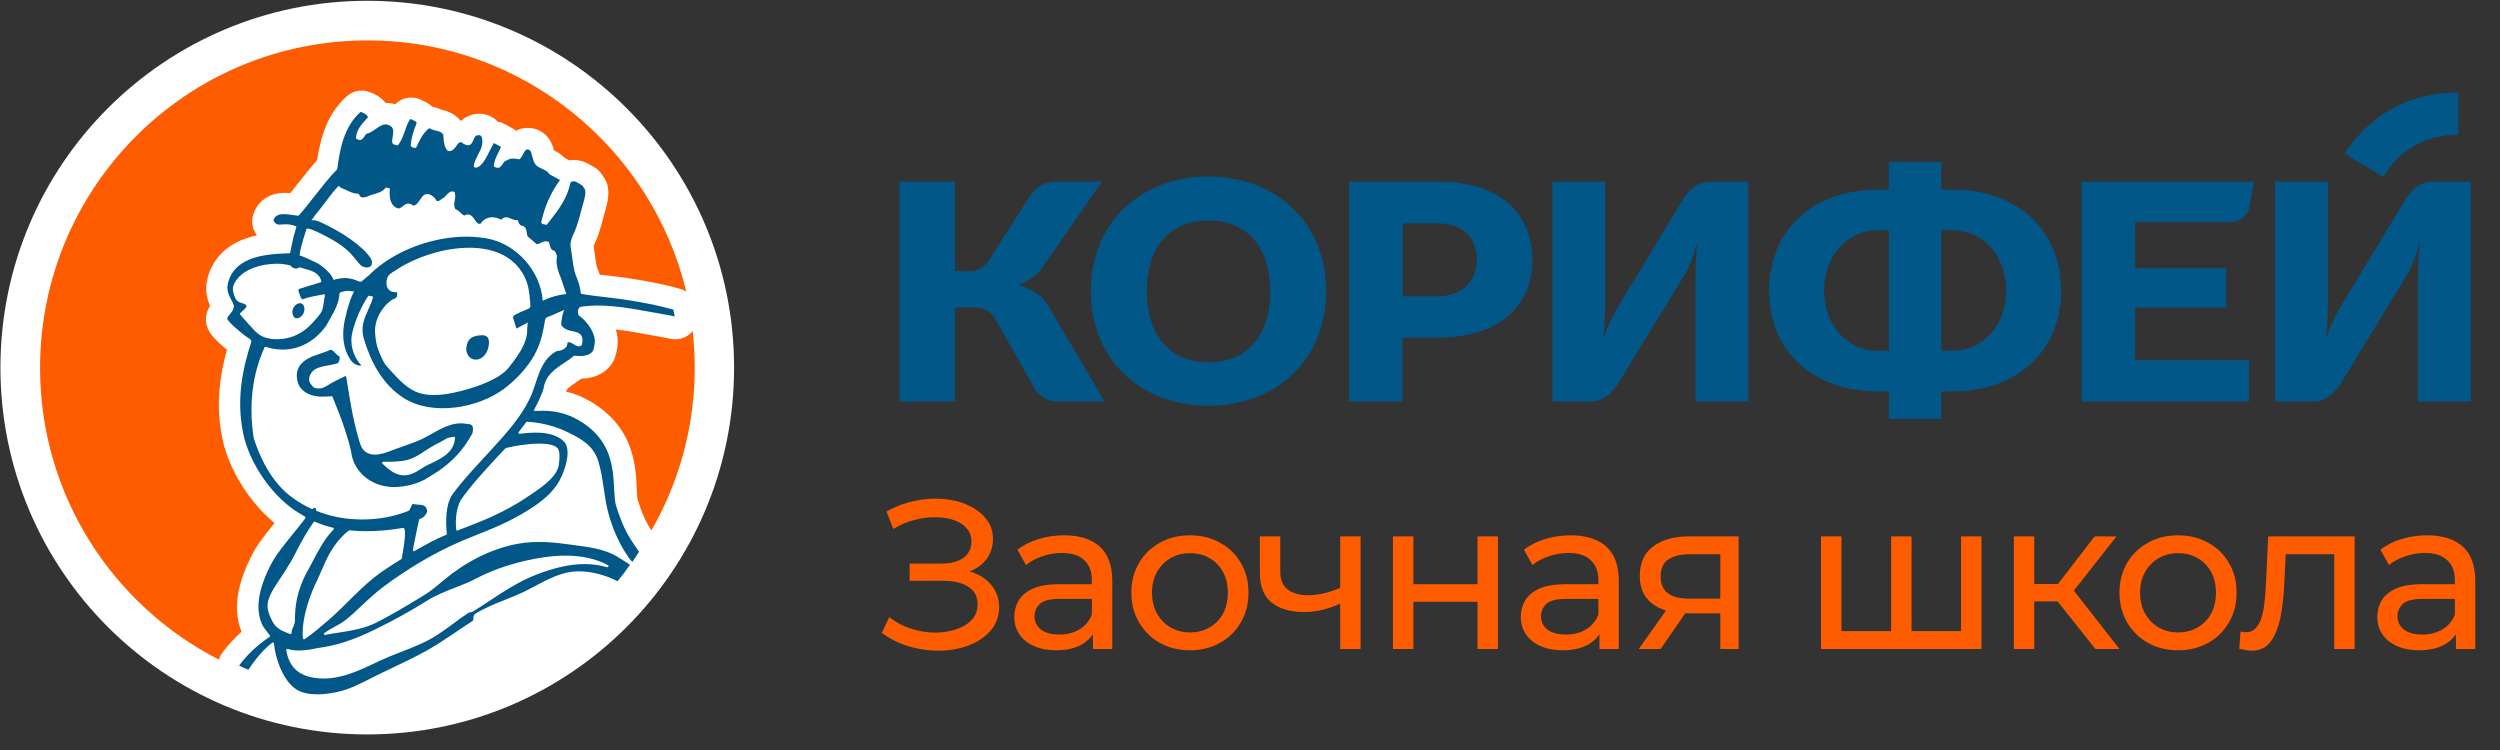 <?xml version="1.0" encoding="UTF-8" standalone="no"?>
<svg width="1000" height="300" viewBox="0 0 1000 300" fill="none" xmlns="http://www.w3.org/2000/svg">
<rect x="0" y="0" width="1000" height="300" fill="#333333" stroke="none"/>
<path d="M293.629 147.042C293.629 228.094 227.954 293.769 146.902 293.769C65.85 293.769 0.175 228.094 0.175 147.042C0.175 65.99 65.85 0.315 146.902 0.315C227.954 0.315 293.629 65.99 293.629 147.042Z" fill="white"/>
<path d="M88.78 261.287C91.066 258.2 93.638 255.343 96.61 252.714C92.209 241.626 96.667 230.253 100.496 222.538C102.782 217.908 106.211 213.679 109.812 209.221C99.753 200.934 91.409 187.675 88.894 175.216C86.151 161.728 87.98 149.954 90.78 139.838C90.723 139.781 90.666 139.781 90.609 139.724C88.666 138.124 86.265 136.181 84.322 133.552C83.808 132.866 82.436 130.866 82.379 127.951C82.322 126.008 82.836 124.122 84.036 122.35C82.951 119.95 82.036 116.806 82.722 112.748C83.751 106.576 87.523 101.147 93.066 97.832C96.153 95.946 99.467 94.86 102.782 94.117C102.611 93.888 102.439 93.66 102.268 93.374C100.896 91.202 100.496 88.516 101.239 86.058C102.897 80.457 107.64 77.143 113.87 77.143C114.67 77.143 115.413 77.2 116.099 77.257C117.242 75.885 118.385 74.399 119.471 73.028C121.7 70.227 124.157 67.084 126.843 64.055C128.215 54.968 130.958 45.252 138.845 38.394C140.503 36.965 142.56 36.222 144.675 36.222C145.646 36.222 146.675 36.393 147.589 36.736C148.904 37.193 151.933 38.279 154.276 41.194C154.391 41.194 154.505 41.194 154.619 41.194C155.819 41.194 156.962 41.365 158.105 41.708C159.82 39.937 162.106 39.022 164.507 39.022C165.935 39.022 167.364 39.365 168.679 40.051C169.707 40.508 171.479 41.251 172.965 42.737C174.108 42.851 175.308 43.252 176.337 43.823C176.394 43.823 176.451 43.88 176.566 43.88C178.109 44.223 181.595 45.023 184.224 48.281C184.281 48.281 184.395 48.281 184.453 48.281C185.538 47.252 186.967 46.395 188.796 45.88C189.653 45.652 190.682 45.48 191.711 45.48C194.569 45.48 197.255 46.681 199.141 48.681C200.112 48.852 201.084 49.195 201.941 49.653C201.941 49.653 202.856 50.11 202.856 50.167C203.541 50.567 204.513 51.024 204.97 51.31C205.485 51.596 205.942 51.939 206.399 52.339C207.656 51.596 209.257 51.139 211.143 51.139C213.257 51.139 215.258 51.767 217.144 53.082C218.001 53.653 218.687 54.339 219.315 55.139C220.63 56.911 221.259 58.74 221.601 60.169C222.802 60.74 224.345 61.654 225.774 63.083L227.717 64.169C228.345 64.055 228.974 63.998 229.603 63.998C232.918 63.998 235.432 65.541 236.975 66.455L237.49 66.741C238.747 67.484 239.833 68.341 240.633 69.599C240.633 69.599 241.09 70.342 241.49 70.913H241.548C244.691 75.6 242.976 81.258 241.89 84.972C241.776 85.315 241.719 85.601 241.662 85.83C240.976 88.63 240.176 91.431 239.261 94.117C238.919 95.145 238.461 96.117 238.004 97.146C237.833 97.546 237.547 98.118 237.433 98.46C237.49 98.746 237.547 98.975 237.547 99.26C237.775 100.346 237.89 101.547 238.061 102.747C238.29 104.404 238.518 106.29 238.919 107.262C239.261 108.119 239.604 108.976 239.947 109.891C241.205 110.062 245.548 110.519 245.548 110.519C252.006 111.262 256.75 112.12 263.208 113.377C265.837 113.891 269.666 114.863 272.067 115.549C272.924 115.777 273.781 116.178 274.524 116.692C260.636 59.025 208.857 16.161 147.018 16.161C74.663 16.161 16.025 74.799 16.025 147.154C16.025 198.076 45.116 242.198 87.58 263.859C87.808 262.944 88.209 262.087 88.78 261.287Z" fill="#FF5C00"/>
<path d="M276.41 133.152C274.753 134.809 272.467 135.724 270.124 135.724C269.438 135.724 268.752 135.666 268.066 135.495C266.866 135.209 264.866 134.866 263.894 134.695C262.122 134.409 260.351 134.066 258.579 133.723C254.521 132.98 250.349 132.237 246.348 131.78C246.405 131.951 246.463 132.066 246.463 132.237C247.72 136.466 246.806 140.41 246.005 142.982C245.72 143.839 245.377 144.582 244.862 145.325C243.033 148.068 239.433 151.269 232.632 151.44C232.003 151.898 231.374 152.298 230.746 152.698C227.431 154.927 226.631 155.67 226.459 156.641C228.917 157.213 231.26 158.07 233.489 159.156C240.233 162.471 249.034 168.872 252.578 180.645C254.35 186.417 254.521 191.39 254.693 195.39C254.75 197.219 254.864 199.277 255.093 200.02C257.207 206.478 258.465 208.935 260.579 212.136C271.552 192.99 277.896 170.758 277.896 147.097C277.896 142.067 277.553 137.038 277.039 132.18C276.925 132.523 276.696 132.866 276.41 133.152Z" fill="#FF5C00"/>
<path d="M232.46 122.693C243.148 121.093 254.692 123.893 265.151 125.665C266.237 125.836 268.466 126.236 269.895 126.579C269.666 125.551 269.552 124.636 269.323 123.836C267.209 123.265 263.551 122.35 261.151 121.836C254.635 120.578 250.235 119.778 244.119 119.092C243.091 118.978 232.289 117.778 232.289 117.378C232.117 114.635 231.317 112.634 230.346 110.177C229.203 107.262 229.088 103.604 228.517 100.518C228.345 99.432 228.117 98.346 228.231 97.26C228.46 95.088 229.831 92.974 230.517 90.916C231.374 88.459 232.06 85.944 232.689 83.43C233.089 81.829 234.861 77.086 233.832 75.543L232.975 74.228C232.689 74.057 232.346 73.885 232.06 73.656C231.146 73.085 230.174 72.513 229.374 72.513C228.86 72.513 228.46 72.742 228.174 73.028C226.974 79.315 223.259 84.115 219.658 88.688L218.801 89.773C218.744 89.888 218.572 89.945 218.458 89.945C218.401 89.945 218.344 89.945 218.287 89.888C218.172 89.831 218.001 89.831 217.829 89.773C217.429 89.716 216.915 89.659 216.572 89.202C216.515 89.088 216.458 88.973 216.515 88.859C217.829 82.629 220.344 76.971 224.002 71.999L219.887 69.77C219.087 68.57 218.001 68.056 216.858 67.541C216.401 67.313 215.943 67.084 215.486 66.855C213.714 65.884 213.371 64.341 212.971 62.798C212.743 61.826 212.514 60.854 212 60.169C211.6 59.883 211.257 59.769 210.971 59.769C210.228 59.769 209.771 60.683 209.257 61.655C208.856 62.398 208.456 63.198 207.828 63.655C207.771 63.712 207.656 63.712 207.599 63.712C206.97 63.598 206.113 63.426 205.313 63.426C204.284 63.426 203.427 63.655 202.57 64.226C201.884 64.398 201.427 65.026 201.027 65.655C200.512 66.398 200.055 67.141 199.083 67.141C198.683 67.141 198.226 66.97 197.712 66.684C197.597 66.57 197.483 66.455 197.54 66.284C197.712 64.226 198.569 62.569 199.369 60.969C199.712 60.226 200.112 59.483 200.398 58.74C199.941 58.454 198.912 57.94 198.283 57.597C197.998 57.425 197.712 57.311 197.54 57.197C197.14 57.883 196.626 58.911 196.054 59.997C194.511 63.141 192.625 66.97 190.225 67.084C190.053 67.084 189.71 66.913 189.653 66.741C189.482 66.455 189.082 65.712 192.225 59.883C192.74 58.911 193.368 55.882 192.568 54.625C192.339 54.225 191.997 54.053 191.482 54.053C191.254 54.053 191.025 54.111 190.796 54.168C190.053 54.339 189.71 55.139 189.368 55.996C188.91 56.968 188.453 58.111 187.196 58.111C186.739 58.111 186.224 57.94 185.538 57.597C185.024 57.14 184.567 56.854 184.224 56.854C183.652 56.854 183.138 57.54 182.624 58.283C181.881 59.311 181.081 60.454 179.652 60.454C179.537 60.454 179.252 60.397 179.137 60.34C177.823 59.14 177.594 57.082 177.423 55.311C177.366 54.739 177.308 54.225 177.308 53.882C176.623 52.739 175.48 52.51 174.279 52.224C173.422 51.996 172.508 51.824 171.708 51.253C169.25 53.082 167.821 56.054 166.507 58.968C166.45 59.14 166.278 59.197 166.107 59.197C166.05 59.197 165.992 59.197 165.935 59.14C165.821 59.083 165.707 59.083 165.535 59.083C165.135 59.026 164.621 58.968 164.278 58.225C164.506 55.368 165.249 52.624 166.564 49.538C166.678 49.253 166.678 49.138 166.621 49.024C166.45 48.567 165.592 48.224 164.964 47.938C164.678 47.824 164.392 47.709 164.164 47.538C163.135 48.967 162.563 50.624 161.935 52.453C161.249 54.339 160.563 56.339 159.306 57.94C159.248 58.054 159.077 58.111 158.963 58.111C158.906 58.111 158.848 58.111 158.791 58.111C158.677 58.054 158.505 58.054 158.334 57.997C157.934 57.94 157.362 57.883 156.905 57.14C156.791 56.282 156.962 55.425 157.077 54.568C157.362 52.853 157.648 51.367 156.048 50.281C155.419 49.938 154.848 49.767 154.219 49.767C152.847 49.767 151.59 50.681 150.276 51.596C149.361 52.224 148.447 52.91 147.304 53.31C146.618 53.31 146.275 53.825 145.761 54.568C145.303 55.254 144.846 55.996 143.932 55.996C143.532 55.996 143.074 55.825 142.56 55.539C142.446 55.482 142.331 55.311 142.389 55.139C142.617 51.882 144.675 49.653 146.504 47.652L147.246 46.852C146.618 45.652 145.418 45.138 144.275 44.737C137.759 50.396 135.93 59.368 134.902 67.656C131.701 70.97 128.844 74.628 126.1 78.114C123.986 80.8 121.814 83.601 119.528 86.173C119.471 86.287 119.356 86.287 119.185 86.287C118.499 86.23 117.756 86.116 117.013 86.001C115.813 85.83 114.613 85.658 113.47 85.658C111.126 85.658 109.869 86.459 109.355 88.23C110.383 89.888 111.241 90.002 113.012 89.773C114.898 89.545 116.842 89.831 118.556 90.573C118.67 90.631 117.642 93.831 117.585 94.06C117.413 94.631 115.927 101.261 116.099 101.261C109.812 101.547 102.725 101.775 97.238 105.09C94.038 106.976 91.695 110.177 91.066 113.892C90.552 116.806 91.98 118.75 93.181 121.207C94.324 123.55 92.438 124.865 91.18 126.694C91.009 126.922 90.894 127.151 90.894 127.379C90.894 127.608 91.066 127.837 91.18 128.008C92.895 130.351 95.524 132.18 97.696 134.066C98.61 134.866 99.925 135.266 100.496 136.295C100.553 136.409 100.553 136.524 100.553 136.638C97.296 146.754 94.381 159.042 97.238 173.158C99.696 185.56 109.469 199.391 119.928 205.392C120.556 205.849 121.242 206.192 121.985 206.649C122.1 206.707 122.157 206.821 122.214 206.935C122.214 207.049 122.214 207.164 122.157 207.278C120.385 209.621 118.613 211.793 116.956 213.851C113.298 218.366 110.155 222.252 108.154 226.195C103.068 236.368 102.096 243.97 105.011 250.142C105.354 250.828 106.383 252.142 107.126 253.114C107.469 253.514 107.754 253.914 107.926 254.143C107.983 254.257 108.04 254.371 107.983 254.486C107.983 254.6 107.926 254.714 107.812 254.771C102.782 258.143 98.781 261.915 95.638 266.259C96.838 266.831 98.096 267.402 99.353 267.916C102.382 263.287 105.754 259.401 108.955 257.058C109.012 257 109.126 257 109.183 257C109.24 257 109.298 257 109.355 257.058C109.469 257.115 109.583 257.229 109.583 257.4C110.212 263.973 113.527 272.66 118.613 275.803C120.957 277.289 124.1 277.747 127.243 277.747C130.501 277.689 133.759 277.118 136.388 276.432C140.674 275.289 144.56 273.232 148.504 271.231C158.334 266.259 168.564 262.144 177.709 255.915C182.109 252.943 183.081 252.314 185.996 250.371L189.025 248.37C189.31 248.142 189.368 247.856 189.368 247.285C189.368 246.713 189.425 245.97 190.111 245.513C193.768 243.227 197.998 241.512 202.055 239.912C204.57 238.883 207.199 237.854 209.599 236.711C211.085 235.968 212.514 235.225 214 234.425C219.087 231.739 224.288 228.996 229.717 228.596C230.346 228.539 230.974 228.539 231.603 228.539C236.632 228.539 241.948 229.91 247.034 232.482C248.634 230.539 250.292 228.367 252.006 225.91C251.035 225.281 250.063 224.652 249.092 224.024L247.434 222.995C241.833 219.394 235.089 218.823 228.688 217.908C221.601 216.88 214.286 216.194 207.142 217.508C196.283 219.451 185.767 225.11 177.423 232.139C174.965 234.197 172.451 236.368 169.707 238.026C162.62 242.427 156.391 246.027 150.733 248.942C145.875 251.399 140.96 252.2 135.759 253C133.873 253.286 131.93 253.571 130.044 253.971C129.815 253.971 129.644 253.857 129.586 253.743C129.529 253.571 129.586 253.343 129.701 253.228C131.701 251.742 133.987 250.714 136.102 249.456C137.931 248.313 139.588 246.942 141.188 245.513C144.046 242.884 146.846 240.141 149.761 237.626C151.99 235.683 154.391 233.911 156.791 232.196C166.85 225.167 176.794 219.451 188.225 214.936C190.282 214.136 192.397 213.279 194.568 212.365C198.626 210.764 206.513 207.392 213.714 202.477C218.458 199.22 222.459 195.619 224.802 190.19C226.288 186.76 228.631 179.502 225.431 176.473C222.973 174.13 219.258 173.044 214.057 173.044C212.171 173.044 210.114 173.215 207.828 173.501C207.599 173.501 207.485 173.444 207.428 173.273C207.37 173.101 207.37 172.93 207.485 172.815C208.514 171.501 209.485 170.186 210.457 168.872C210.514 168.758 210.685 168.7 210.8 168.7C211.657 168.758 219.258 169.043 226.688 172.701L227.317 172.987C232.003 175.33 237.318 177.959 239.319 184.474C241.376 191.161 241.49 198.191 243.262 204.935C244.977 211.393 247.663 217.565 251.492 223.052C251.892 223.681 252.406 224.252 252.921 224.767C253.835 223.452 254.75 222.08 255.607 220.709L254.75 219.451C251.378 214.536 249.549 211.85 246.52 202.649C245.891 200.706 245.834 198.362 245.662 195.676C245.491 192.018 245.319 187.846 243.891 183.103C241.262 174.358 234.575 169.501 229.374 166.986C225.716 165.214 221.544 164.3 217.029 164.3C215.943 164.3 214.972 164.357 214.057 164.414C213.886 164.414 213.772 164.357 213.657 164.243C213.6 164.128 213.543 163.957 213.657 163.842C215.315 160.813 216.572 158.07 217.429 155.441C218.115 150.24 221.887 147.668 225.602 145.211C226.916 144.354 228.288 143.439 229.431 142.41C229.488 142.353 229.603 142.296 229.717 142.296C230.517 142.353 231.26 142.41 232.003 142.41C234.632 142.41 236.289 141.725 237.261 140.239C237.775 138.524 238.233 136.524 237.661 134.523C236.747 131.437 234.518 128.351 231.489 126.122C231.089 125.322 231.031 124.293 231.374 123.607C231.603 123.093 231.946 122.807 232.46 122.693ZM121.357 95.546C121.871 93.774 122.442 92.231 122.614 91.602C122.9 90.573 129.644 94.06 130.215 94.403C133.93 96.346 137.302 98.346 140.274 101.432C141.188 102.347 141.931 103.376 142.731 104.347C143.417 105.147 144.275 106.348 145.303 106.69C145.875 106.862 146.446 107.033 147.018 106.976C147.589 106.919 148.161 106.69 148.504 106.176C148.732 105.776 148.79 105.262 148.79 104.804C148.79 103.833 147.932 102.804 147.361 102.061C146.675 101.147 145.875 100.347 145.018 99.546C142.103 96.86 138.788 94.574 135.359 92.574C133.587 91.545 131.815 90.631 129.987 89.716C128.158 88.859 126.557 87.887 124.5 88.116C124.671 88.116 126.157 85.887 126.386 85.601C127.3 84.573 128.101 83.487 128.958 82.401C131.072 79.715 133.073 76.743 135.473 74.342C136.273 75.257 137.245 75.428 138.331 75.943C139.874 76.686 141.417 77.486 143.189 77.486C143.36 77.486 143.532 77.6 143.589 77.772C144.046 78.8 144.617 78.972 145.132 78.972C145.475 78.972 145.875 78.915 146.218 78.8L146.561 78.743C147.475 78.286 148.447 78 149.418 77.714C151.247 77.2 152.962 76.686 154.162 75.2C154.219 75.085 154.391 75.028 154.505 75.028L155.591 75.2C155.819 75.257 155.934 75.428 155.934 75.657C155.534 79.829 156.562 82.344 158.963 83.315C159.134 83.372 159.248 83.372 159.42 83.372C160.049 83.372 160.563 82.915 161.134 82.458C161.763 81.944 162.449 81.429 163.306 81.429C163.935 81.429 164.621 81.715 165.249 82.229C166.45 82.229 167.135 81.143 167.936 80C168.736 78.8 169.536 77.6 170.965 77.6C171.822 77.6 172.793 78.114 174.051 79.315C174.451 80.458 174.908 80.458 175.022 80.458C175.48 80.458 176.165 80 176.68 79.6C177.08 79.315 177.423 79.086 177.651 79.029C177.823 78.857 178.051 78.629 178.223 78.4C178.909 77.6 179.823 76.571 180.909 76.571C181.138 76.571 181.423 76.628 181.652 76.743C181.766 76.8 181.824 76.857 181.881 76.971C182.281 78.114 182.052 79.2 181.881 80.229C181.652 81.486 181.481 82.572 182.224 83.715C182.967 83.887 183.595 84.515 184.224 85.087C184.795 85.658 185.31 86.173 185.824 86.173C186.053 86.173 186.224 86.058 186.681 85.773C186.796 85.773 186.91 85.773 187.024 85.773C188.51 85.773 189.253 86.916 189.939 87.945C190.511 88.802 191.025 89.545 191.825 89.545C191.939 89.545 192.054 89.545 192.225 89.488C193.254 87.83 194.911 86.916 196.912 86.916C198.112 86.916 199.369 87.259 200.569 87.887C200.969 87.259 201.598 86.916 202.341 86.916C203.084 86.916 203.827 87.202 204.57 87.544C205.256 87.83 205.942 88.059 206.456 88.059C206.57 88.059 206.685 88.059 206.742 88.002C206.799 88.002 206.799 88.002 206.856 88.002C206.97 88.002 207.028 88.059 207.085 88.059C207.199 88.116 207.256 88.23 207.256 88.345C207.313 89.088 207.885 89.888 208.399 90.231C210.285 90.345 210.514 91.831 210.685 93.031C210.8 93.66 210.857 94.231 211.085 94.574L214.743 97.718C215.257 97.66 215.715 97.432 216.229 97.146C216.858 96.803 217.544 96.517 218.344 96.517C218.687 96.517 219.087 96.575 219.43 96.746C219.544 96.803 219.715 97.146 219.715 97.26C219.944 98.346 220.173 99.489 221.03 100.061C222.173 100.175 222.573 101.547 222.802 102.575C222.173 105.719 223.316 108.634 224.516 111.663C224.688 112.063 226.459 117.606 226.516 117.606C223.259 117.949 220.058 118.864 217.086 120.293C216.229 108.291 206.456 97.489 194.797 95.374C193.082 95.088 191.311 94.86 189.482 94.746C182.738 94.346 175.937 95.374 169.479 97.375C164.506 98.918 159.534 101.147 155.076 104.061C152.79 105.547 150.676 107.205 148.675 109.034C148.618 109.091 148.618 109.091 148.561 109.148C148.275 109.434 148.047 109.719 147.761 109.948C147.418 110.234 147.132 110.52 146.789 110.748C146.161 111.263 145.532 111.834 144.903 112.348C144.732 112.463 144.56 112.634 144.389 112.691C144.103 112.749 143.875 112.634 143.589 112.577C142.674 112.234 141.817 111.834 140.903 111.605C139.931 111.377 138.959 111.205 137.988 111.205C137.188 111.205 136.388 111.32 135.645 111.434C134.902 111.548 134.159 111.72 133.473 111.948C133.073 111.263 132.73 110.405 132.215 109.777C131.815 109.262 131.244 108.748 130.787 108.234C129.758 107.205 128.558 106.29 127.358 105.49C126.729 105.09 119.871 101.89 119.813 102.233C120.099 99.947 120.671 97.832 121.357 95.546ZM205.37 127.551C205.77 128.865 206.17 130.18 206.57 131.437C208.113 130.637 209.657 129.78 211.2 128.98C210.914 129.151 210.857 132.98 210.8 133.552C210.571 135.209 210.057 136.752 209.314 138.296C207.828 141.496 205.599 144.354 203.427 147.097C199.826 151.612 191.254 154.527 185.881 156.013C180.052 157.613 172.108 159.213 166.335 156.698C161.82 154.755 158.105 150.24 154.848 146.697C153.362 145.097 152.276 142.353 151.476 140.353C150.504 137.953 150.218 135.724 150.047 133.209C149.647 128.122 152.676 122.693 156.848 119.893C157.248 119.607 158.391 119.321 158.62 118.921C158.906 118.464 158.791 117.492 158.963 116.978C158.448 116.921 157.934 116.863 157.42 116.806C155.305 116.578 154.39 114.577 154.619 112.634C154.733 111.777 154.905 110.748 155.476 110.12C156.391 109.091 157.877 108.462 158.963 107.662C172.393 98.803 200.741 92.802 209.771 110.577C211.371 113.777 211.828 117.321 212.057 120.864C212.171 122.693 212.457 123.15 210.685 123.779C209.028 124.408 207.599 125.093 205.999 125.951C205.713 126.122 205.427 126.294 205.313 126.579C205.142 126.922 205.256 127.208 205.37 127.551ZM97.01 126.922C96.724 126.579 96.438 126.236 96.153 125.894C96.095 125.779 95.981 125.665 95.981 125.551C95.981 125.379 96.095 125.208 96.267 125.093C96.838 124.579 97.41 124.065 97.924 123.55C99.696 121.893 97.353 121.436 96.153 121.036C94.609 120.521 94.266 119.664 93.695 118.235C93.066 116.578 92.895 114.977 93.695 113.434C96.667 107.548 104.782 105.49 110.783 105.49C112.555 105.49 114.384 105.719 116.099 106.176C116.213 106.176 116.27 106.29 116.327 106.347C116.784 107.033 117.642 107.433 118.442 107.433C118.899 107.433 119.299 107.319 119.528 107.033C119.585 106.919 119.699 106.919 119.813 106.919C119.871 106.919 119.928 106.919 119.928 106.919C120.499 107.148 121.185 107.319 121.814 107.491C124.557 108.234 127.643 109.034 128.501 112.406C128.558 112.634 128.443 112.863 128.215 112.92C127.186 113.263 126.157 113.549 125.071 113.892C123.814 114.292 122.5 114.635 121.242 115.092C120.842 115.263 119.642 115.435 119.413 115.835C119.185 116.235 119.585 116.863 119.699 117.321C119.871 118.064 120.214 118.807 120.614 119.492C120.671 119.55 120.671 119.607 120.785 119.664C120.899 119.721 121.071 119.664 121.185 119.664C123.928 118.635 127.015 118.235 129.929 117.664C130.101 117.606 129.129 123.665 128.844 124.236C128.158 125.722 126.672 127.208 125.586 128.523C123.128 131.38 119.985 133.723 116.327 134.866C112.727 135.952 108.154 136.124 104.725 134.466C103.697 133.952 102.954 133.266 102.096 132.523C100.267 130.523 98.667 128.865 97.01 126.922ZM108.897 248.428L108.612 247.799C107.926 246.37 107.011 244.484 107.011 242.312C107.011 239.112 109.126 235.854 112.041 231.453C113.298 229.567 114.727 227.396 116.213 224.881C117.013 223.509 117.813 221.966 118.67 220.309C120.442 216.88 122.5 212.993 125.472 208.821C125.529 208.707 125.7 208.65 125.814 208.65C125.872 208.65 125.929 208.65 125.986 208.707C128.215 209.678 130.672 210.479 133.244 211.107C133.416 211.164 133.53 211.279 133.53 211.393C133.587 211.564 133.53 211.679 133.416 211.793C129.701 215.679 127.472 220.023 125.472 223.852C124.786 225.167 124.157 226.367 123.471 227.567C118.613 236.026 117.985 242.655 117.985 248.028C117.985 249.228 117.585 250.199 117.184 251.057C116.842 251.8 116.556 252.485 116.67 253.114C116.67 253.285 116.613 253.4 116.499 253.514C116.442 253.571 116.327 253.628 116.213 253.628C116.156 253.628 116.099 253.628 116.099 253.628L115.47 253.4C113.184 252.485 110.326 251.457 108.897 248.428ZM149.761 251.914C157.191 248.313 164.392 244.313 171.136 240.083C174.451 238.026 178.223 236.54 181.881 235.111C184.738 234.025 187.653 232.882 190.339 231.453C196.283 228.367 202.398 226.138 209.657 224.424C215.6 222.995 221.144 222.252 226.116 222.252C232.746 222.252 238.518 223.509 243.205 226.081C243.376 226.195 243.491 226.424 243.376 226.595C243.319 226.767 243.148 226.881 242.976 226.881C242.919 226.881 242.919 226.881 242.862 226.881C240.004 226.081 237.032 225.624 233.889 225.624C228.117 225.624 221.944 226.996 214.4 229.91C207.599 232.539 201.37 236.654 195.311 240.655C193.368 241.969 191.425 243.227 189.482 244.427C188.91 244.77 188.567 244.827 188.225 244.884C187.939 244.941 187.653 244.998 187.253 245.227C184.338 247.17 182.967 248.199 181.538 249.285C180.166 250.314 178.794 251.342 175.937 253.286C171.193 256.6 165.649 258.772 160.277 260.83C157.191 262.03 154.333 263.173 151.533 264.487L151.076 264.716C143.875 268.145 137.073 271.403 129.472 271.403C128.329 271.403 127.186 271.346 126.043 271.174C119.356 270.26 115.641 266.773 114.498 260.087C114.498 259.915 114.498 259.801 114.613 259.687C114.67 259.629 114.784 259.572 114.898 259.572C114.956 259.572 114.956 259.572 115.013 259.572C116.327 259.972 117.87 260.201 119.585 260.201C122.328 260.201 124.843 259.687 126.157 259.401C126.557 259.344 126.843 259.286 127.015 259.229C134.502 258.258 141.474 255.972 149.761 251.914ZM160.734 223.338C160.734 223.452 160.62 223.566 160.563 223.624C157.534 225.452 154.905 227.224 152.619 228.767C144.846 234.197 138.445 241.969 131.358 248.085C128.101 250.885 124.729 253.743 121.814 255.686C121.757 255.743 121.642 255.743 121.585 255.743C121.528 255.743 121.471 255.743 121.414 255.686C121.299 255.629 121.185 255.514 121.185 255.343C120.556 250.999 122.042 241.798 126.9 232.025C127.472 230.825 128.043 229.567 128.615 228.196C130.787 223.109 133.301 217.394 138.959 212.65C139.017 212.593 139.474 212.25 139.474 212.25C139.531 212.193 139.645 212.136 139.76 212.136C141.931 212.365 144.217 212.479 146.504 212.479C151.076 212.479 155.876 212.079 161.249 211.164C161.42 211.164 161.535 211.222 161.592 211.279C162.335 212.079 162.106 215.451 160.734 223.338ZM215.715 177.445C219.315 177.445 221.716 178.016 222.916 179.159C224.173 180.359 223.83 184.017 223.487 186.132C222.573 191.161 216.115 195.39 209.828 199.505C203.941 203.335 197.14 206.649 193.025 208.25C190.739 209.221 188.453 210.079 186.281 210.936L183.081 212.193C183.024 212.193 182.967 212.25 182.909 212.25C182.852 212.25 182.738 212.25 182.681 212.193C182.566 212.136 182.509 212.022 182.509 211.907C181.995 207.564 182.624 203.335 184.167 200.248C188.11 194.476 193.025 189.218 197.712 184.074C199.141 182.474 200.627 180.931 202.284 179.216C205.199 178.473 210.914 177.445 215.715 177.445ZM232.46 134.123C233.032 134.924 233.203 136.124 232.746 138.01C232.403 138.353 231.946 138.524 231.489 138.524C230.746 138.524 230.003 138.067 229.317 137.61C228.745 137.267 228.117 136.867 227.659 136.867C227.488 136.867 227.202 136.924 226.974 137.038C226.916 139.896 224.116 140.296 222.573 140.467C215.372 144.525 215.086 152.926 211.828 159.613C208.171 167.043 202.57 173.273 197.026 179.331C191.654 185.275 185.996 190.99 181.195 197.448C178.051 201.677 178.28 209.336 178.737 213.508C178.737 213.679 178.68 213.851 178.509 213.908C175.88 214.994 173.822 215.965 172.05 216.937C169.822 218.137 167.764 219.28 165.764 220.423C165.707 220.48 165.649 220.48 165.535 220.48C165.421 220.48 165.364 220.423 165.307 220.423C165.192 220.309 165.135 220.137 165.135 220.023C166.05 215.165 167.25 209.45 167.65 207.85C167.707 207.678 167.821 207.564 167.936 207.564C169.25 207.221 170.507 205.906 170.907 204.478C170.507 202.02 169.021 201.963 167.307 201.849C166.564 201.792 165.764 201.791 165.078 201.506L163.649 204.249C157.991 206.592 151.533 207.792 144.846 207.792C138.445 207.792 132.33 206.649 126.729 204.42C126.557 204.363 126.443 204.192 126.443 204.078C126.443 203.906 126.386 203.335 126.215 203.22C126.1 203.163 125.986 203.106 125.872 203.106C125.643 203.106 125.414 203.22 125.129 203.506C125.071 203.563 124.957 203.62 124.843 203.62C124.786 203.62 124.729 203.62 124.671 203.563C121.985 202.363 119.585 200.934 117.356 199.334C108.212 193.047 103.525 181.674 101.525 175.387C99.41 162.299 100.896 149.726 105.811 138.981C105.868 138.81 106.04 138.753 106.211 138.753C106.268 138.753 106.268 138.753 106.326 138.753C108.555 139.439 110.783 139.839 113.012 139.839C119.871 139.839 126.1 136.41 130.501 130.237C130.958 129.38 131.415 128.58 131.873 127.78C133.759 124.522 135.53 121.436 135.816 117.321C135.816 117.149 135.988 116.978 136.159 116.921L136.788 116.749C137.531 116.521 138.331 116.349 139.245 116.349C139.645 116.349 140.045 116.406 140.388 116.463C140.503 116.463 141.703 116.521 141.646 116.578C141.017 117.721 140.503 118.921 140.045 120.178C139.817 120.807 139.645 121.436 139.474 122.064C139.302 122.693 139.074 123.265 138.902 123.893C138.388 126.008 137.816 128.065 137.531 130.237C136.902 134.924 137.416 139.839 140.16 143.839C141.131 145.325 142.617 146.24 144.16 146.24C144.217 146.24 144.217 146.24 144.275 146.24C144.389 146.24 144.503 146.24 144.446 146.297L144.56 146.183C141.131 142.582 139.76 137.324 141.017 132.637C142.331 127.494 144.446 122.693 147.246 118.464C147.304 118.349 147.475 118.292 147.589 118.292C147.647 118.292 148.847 118.521 148.847 118.521C148.961 118.521 149.075 118.635 149.133 118.692C149.19 118.807 149.19 118.921 149.19 119.035C148.732 120.636 148.047 122.236 147.361 123.722C145.761 127.265 144.103 130.98 145.589 135.609C147.989 143.725 152.447 153.441 161.477 159.213C173.022 166.529 191.196 163.214 201.484 155.613C205.77 152.412 209.542 148.526 212.514 144.068C215.772 139.096 217.029 134.238 217.944 128.408C218.001 127.951 218.115 127.494 218.401 127.208C218.629 126.922 219.03 126.808 219.315 126.694C220.744 126.236 224.459 124.408 225.888 123.893C225.202 124.122 224.173 129.608 224.573 130.123C225.545 131.494 227.088 132.123 228.688 132.409C230.288 132.752 231.66 132.98 232.46 134.123ZM117.242 126.179C116.67 124.865 116.956 123.379 117.927 122.35C118.728 121.436 120.271 120.693 121.242 121.893C121.642 122.35 121.757 123.036 121.757 123.665C121.757 125.151 120.899 126.579 119.528 127.151C119.471 127.151 119.413 127.208 119.356 127.208C119.013 127.322 118.67 127.379 118.27 127.265C117.813 127.094 117.413 126.636 117.242 126.179ZM187.024 169.615C186.167 169.443 185.31 169.329 184.452 169.329C181.709 169.329 179.08 170.186 176.68 171.387C173.365 172.987 170.393 175.044 166.964 176.416C163.706 177.73 160.22 178.816 156.962 180.074C154.733 180.988 152.333 181.845 149.875 181.845C148.218 181.845 146.561 181.274 145.418 180.017C144.103 178.531 143.76 176.473 143.189 174.587C140.96 166.814 139.817 158.813 138.502 150.869C138.502 150.698 138.445 150.526 138.274 150.469C138.159 150.412 138.045 150.469 137.931 150.526C136.045 151.498 134.044 152.355 132.215 153.441C130.73 154.298 129.415 155.384 127.643 155.384C126.1 155.384 125.3 155.098 124.5 153.841C124.329 153.612 124.157 153.441 124.043 153.212C122.957 151.383 124.271 148.869 125.872 147.84C127.529 146.754 129.586 146.468 131.473 146.125C132.958 145.84 134.33 145.611 135.245 145.211C135.816 144.125 136.159 143.268 135.645 142.468C135.016 142.182 134.502 141.667 134.044 141.153C133.473 140.524 132.958 139.953 132.33 139.953C132.273 139.953 132.101 139.953 132.101 139.953C130.844 140.524 129.472 140.982 128.158 141.439C124.386 142.696 120.499 144.011 119.071 147.954C118.385 149.84 118.728 152.641 119.699 154.355C120.728 156.127 122.557 157.384 124.5 158.013C127.186 158.87 130.101 158.699 132.901 158.47C134.73 163.042 136.616 167.557 138.102 172.244C138.902 174.759 139.702 177.33 140.274 179.902C140.503 180.76 140.617 181.56 140.731 182.36C142.503 189.79 149.361 194.819 157.705 194.819C161.992 194.819 167.821 193.447 171.308 190.933C172.05 190.533 172.736 190.075 173.479 189.618C181.595 184.646 185.767 179.102 188.968 173.33C189.139 172.587 189.196 171.958 189.196 171.501C189.196 170.872 189.082 170.472 188.796 170.186C188.453 169.786 187.882 169.615 187.024 169.615ZM171.136 185.96C167.993 187.503 165.421 190.132 161.649 190.132C158.906 190.132 156.277 188.704 152.962 185.446C152.847 185.332 152.79 185.16 152.847 184.989C152.905 184.817 153.076 184.703 153.247 184.703C156.391 184.703 159.648 184.76 162.735 184.017C166.507 183.16 169.764 180.302 173.136 178.416C174.222 177.788 175.308 177.216 176.394 176.702C177.308 176.245 178.28 175.502 179.194 175.159C179.995 174.93 180.738 174.759 181.538 174.701C181.709 174.701 181.766 174.759 181.881 174.816C181.995 174.93 181.995 175.044 181.995 175.159C181.652 181.388 175.937 183.674 171.136 185.96ZM194.568 141.039C193.825 142.41 192.511 143.496 191.025 143.782C190.739 143.839 190.396 143.839 190.111 143.839C188.968 143.782 187.882 143.211 187.31 142.239C186.396 140.753 186.339 139.667 186.739 137.953C186.91 137.21 187.196 136.524 187.653 135.952C188.739 134.581 190.625 134.181 192.339 134.123C192.911 134.066 193.54 134.066 194.111 134.295C196.512 135.095 195.483 139.439 194.568 141.039Z" fill="#005788"/>
<path d="M359.733 72.696H381.973V108.514H388.205C390.649 108.514 393.582 107.047 395.415 104.357L411.79 78.686C414.6 74.163 418.51 72.696 422.665 72.696H440.751L416.922 107.047C414.356 110.714 410.568 112.914 407.146 113.892C411.545 115.115 416.555 117.56 419.244 122.205L441.85 160.59H423.276C419.366 160.59 415.578 158.879 413.5 154.845L397.981 127.339C396.148 124.283 393.215 122.939 389.672 122.939H381.973V160.59H359.733V72.696ZM436.352 116.46C436.352 88.832 456.514 70.618 483.398 70.618C510.282 70.618 530.445 88.832 530.445 116.46C530.445 144.087 510.282 162.302 483.398 162.302C456.514 162.302 436.352 144.209 436.352 116.46ZM483.398 144.943C499.284 144.943 508.082 133.818 508.082 116.582C508.082 99.345 499.284 88.221 483.398 88.221C467.512 88.221 458.714 99.223 458.714 116.46C458.714 133.696 467.512 144.943 483.398 144.943ZM539.609 72.696H575.414C602.175 72.696 612.929 87.243 612.929 103.991C612.929 120.371 602.053 135.041 574.803 135.041H560.994V160.59H539.609V72.696ZM574.68 118.538C585.067 118.538 590.689 112.426 590.689 103.868C590.689 95.189 585.19 89.321 574.925 89.321H561.116V118.538H574.68ZM621.116 72.696H642.134V120.738C642.134 125.139 641.89 131.007 641.157 135.774C642.379 132.474 644.089 128.073 647.022 123.061L672.928 80.153C675.494 75.874 679.16 72.696 684.171 72.696H699.323V160.59H678.183V112.426C678.183 107.169 678.427 101.057 679.038 96.534C677.938 100.323 676.594 105.335 673.05 111.203L647.511 153.011C644.7 157.656 640.912 160.59 636.391 160.59H620.994V72.696H621.116ZM707.633 116.215C707.633 91.399 725.84 75.874 751.135 75.874H755.535V64.75H776.553V75.874H781.074C806.247 75.874 824.455 91.399 824.455 116.215C824.455 141.031 806.247 156.556 781.074 156.556H776.553V167.558H755.535V156.556H751.135C725.84 156.556 707.633 141.153 707.633 116.215ZM751.135 140.297H755.535V92.133H751.135C738.671 92.133 729.628 102.646 729.628 116.215C729.628 129.784 738.549 140.297 751.135 140.297ZM781.074 140.297C793.538 140.297 802.459 129.784 802.459 116.215C802.459 102.646 793.538 92.133 781.074 92.133H776.553V140.297H781.074ZM832.642 72.696H901.562L899.729 82.842C899.24 86.265 895.819 88.832 891.542 88.832H854.027V107.291H890.442V123.061H854.027V144.087H899.607V160.59H832.642V72.696ZM910.116 72.696H931.134V120.738C931.134 125.139 930.89 131.007 930.157 135.774C931.379 132.474 933.089 128.073 936.022 123.061L961.928 80.153C964.494 75.874 968.16 72.696 973.171 72.696H988.323V160.59H967.183V112.426C967.183 107.169 967.427 101.057 968.038 96.534C966.938 100.323 965.594 105.335 962.05 111.203L936.511 153.011C933.7 157.656 929.912 160.59 925.391 160.59H909.994V72.696H910.116ZM983.313 37V53.877C965.396 53.877 956.798 65.022 953.295 70.754L937.855 61.449C947.875 46.291 962.784 37 983.313 37Z" fill="#005788"/>
<path d="M352.72 253.14L355.695 246.85C358.302 248.89 361.163 250.42 364.28 251.44C367.453 252.46 370.598 252.998 373.715 253.055C376.832 253.055 379.693 252.63 382.3 251.78C384.963 250.93 387.088 249.655 388.675 247.955C390.262 246.255 391.055 244.158 391.055 241.665C391.055 238.605 389.808 236.282 387.315 234.695C384.878 233.108 381.478 232.315 377.115 232.315H363.855V225.43H376.52C380.317 225.43 383.263 224.665 385.36 223.135C387.513 221.548 388.59 219.367 388.59 216.59C388.59 214.493 387.938 212.737 386.635 211.32C385.388 209.847 383.66 208.742 381.45 208.005C379.297 207.268 376.832 206.9 374.055 206.9C371.335 206.843 368.53 207.212 365.64 208.005C362.75 208.742 359.973 209.932 357.31 211.575L354.59 204.605C358.217 202.565 361.985 201.148 365.895 200.355C369.862 199.505 373.687 199.25 377.37 199.59C381.053 199.873 384.368 200.723 387.315 202.14C390.318 203.5 392.698 205.313 394.455 207.58C396.268 209.79 397.175 212.453 397.175 215.57C397.175 218.403 396.438 220.925 394.965 223.135C393.492 225.288 391.452 226.96 388.845 228.15C386.238 229.283 383.207 229.85 379.75 229.85L380.09 227.555C384.057 227.555 387.485 228.207 390.375 229.51C393.322 230.757 395.588 232.542 397.175 234.865C398.818 237.188 399.64 239.88 399.64 242.94C399.64 245.83 398.903 248.408 397.43 250.675C395.957 252.885 393.945 254.755 391.395 256.285C388.902 257.758 386.04 258.835 382.81 259.515C379.637 260.195 376.293 260.422 372.78 260.195C369.267 259.968 365.782 259.288 362.325 258.155C358.925 257.022 355.723 255.35 352.72 253.14ZM437.176 259.6V250.08L436.751 248.295V232.06C436.751 228.603 435.731 225.94 433.691 224.07C431.708 222.143 428.704 221.18 424.681 221.18C422.018 221.18 419.411 221.633 416.861 222.54C414.311 223.39 412.158 224.552 410.401 226.025L407.001 219.905C409.324 218.035 412.101 216.618 415.331 215.655C418.618 214.635 422.046 214.125 425.616 214.125C431.793 214.125 436.553 215.627 439.896 218.63C443.239 221.633 444.911 226.223 444.911 232.4V259.6H437.176ZM422.386 260.11C419.043 260.11 416.096 259.543 413.546 258.41C411.053 257.277 409.126 255.718 407.766 253.735C406.406 251.695 405.726 249.4 405.726 246.85C405.726 244.413 406.293 242.203 407.426 240.22C408.616 238.237 410.514 236.65 413.121 235.46C415.784 234.27 419.354 233.675 423.831 233.675H438.111V239.54H424.171C420.091 239.54 417.343 240.22 415.926 241.58C414.509 242.94 413.801 244.583 413.801 246.51C413.801 248.72 414.679 250.505 416.436 251.865C418.193 253.168 420.629 253.82 423.746 253.82C426.806 253.82 429.469 253.14 431.736 251.78C434.059 250.42 435.731 248.437 436.751 245.83L438.366 251.44C437.289 254.103 435.391 256.228 432.671 257.815C429.951 259.345 426.523 260.11 422.386 260.11ZM476.01 260.11C471.477 260.11 467.453 259.118 463.94 257.135C460.427 255.152 457.65 252.432 455.61 248.975C453.57 245.462 452.55 241.495 452.55 237.075C452.55 232.598 453.57 228.632 455.61 225.175C457.65 221.718 460.427 219.027 463.94 217.1C467.453 215.117 471.477 214.125 476.01 214.125C480.487 214.125 484.482 215.117 487.995 217.1C491.565 219.027 494.342 221.718 496.325 225.175C498.365 228.575 499.385 232.542 499.385 237.075C499.385 241.552 498.365 245.518 496.325 248.975C494.342 252.432 491.565 255.152 487.995 257.135C484.482 259.118 480.487 260.11 476.01 260.11ZM476.01 252.97C478.9 252.97 481.478 252.318 483.745 251.015C486.068 249.712 487.882 247.87 489.185 245.49C490.488 243.053 491.14 240.248 491.14 237.075C491.14 233.845 490.488 231.068 489.185 228.745C487.882 226.365 486.068 224.523 483.745 223.22C481.478 221.917 478.9 221.265 476.01 221.265C473.12 221.265 470.542 221.917 468.275 223.22C466.008 224.523 464.195 226.365 462.835 228.745C461.475 231.068 460.795 233.845 460.795 237.075C460.795 240.248 461.475 243.053 462.835 245.49C464.195 247.87 466.008 249.712 468.275 251.015C470.542 252.318 473.12 252.97 476.01 252.97ZM536.668 241.155C534.288 242.288 531.823 243.195 529.273 243.875C526.78 244.498 524.201 244.81 521.538 244.81C516.098 244.81 511.791 243.535 508.618 240.985C505.501 238.435 503.943 234.497 503.943 229.17V214.55H512.103V228.66C512.103 231.89 513.095 234.27 515.078 235.8C517.118 237.33 519.838 238.095 523.238 238.095C525.391 238.095 527.601 237.812 529.868 237.245C532.191 236.678 534.458 235.885 536.668 234.865V241.155ZM536.073 259.6V214.55H544.233V259.6H536.073ZM557.185 259.6V214.55H565.345V233.675H591.015V214.55H599.175V259.6H591.015V240.73H565.345V259.6H557.185ZM639.776 259.6V250.08L639.351 248.295V232.06C639.351 228.603 638.331 225.94 636.291 224.07C634.308 222.143 631.305 221.18 627.281 221.18C624.618 221.18 622.011 221.633 619.461 222.54C616.911 223.39 614.758 224.552 613.001 226.025L609.601 219.905C611.925 218.035 614.701 216.618 617.931 215.655C621.218 214.635 624.646 214.125 628.216 214.125C634.393 214.125 639.153 215.627 642.496 218.63C645.84 221.633 647.511 226.223 647.511 232.4V259.6H639.776ZM624.986 260.11C621.643 260.11 618.696 259.543 616.146 258.41C613.653 257.277 611.726 255.718 610.366 253.735C609.006 251.695 608.326 249.4 608.326 246.85C608.326 244.413 608.893 242.203 610.026 240.22C611.216 238.237 613.115 236.65 615.721 235.46C618.385 234.27 621.955 233.675 626.431 233.675H640.711V239.54H626.771C622.691 239.54 619.943 240.22 618.526 241.58C617.11 242.94 616.401 244.583 616.401 246.51C616.401 248.72 617.28 250.505 619.036 251.865C620.793 253.168 623.23 253.82 626.346 253.82C629.406 253.82 632.07 253.14 634.336 251.78C636.66 250.42 638.331 248.437 639.351 245.83L640.966 251.44C639.89 254.103 637.991 256.228 635.271 257.815C632.551 259.345 629.123 260.11 624.986 260.11ZM688.13 259.6V243.79L689.405 245.32H675.04C669.033 245.32 664.33 244.045 660.93 241.495C657.587 238.945 655.915 235.233 655.915 230.36C655.915 225.147 657.7 221.208 661.27 218.545C664.897 215.882 669.713 214.55 675.72 214.55H695.44V259.6H688.13ZM655.49 259.6L667.73 242.345H676.145L664.245 259.6H655.49ZM688.13 241.24V219.395L689.405 221.69H675.975C672.235 221.69 669.345 222.398 667.305 223.815C665.265 225.175 664.245 227.442 664.245 230.615C664.245 236.508 668.042 239.455 675.635 239.455H689.405L688.13 241.24ZM758.328 252.46L756.458 254.585V214.55H764.618V254.585L762.578 252.46H786.378L784.423 254.585V214.55H792.583V259.6H728.408V214.55H736.568V254.585L734.613 252.46H758.328ZM838.178 259.6L820.753 237.67L827.468 233.59L847.783 259.6H838.178ZM805.538 259.6V214.55H813.698V259.6H805.538ZM811.233 240.56V233.59H826.108V240.56H811.233ZM828.148 238.01L820.583 236.99L837.838 214.55H846.593L828.148 238.01ZM871.249 260.11C866.716 260.11 862.693 259.118 859.179 257.135C855.666 255.152 852.889 252.432 850.849 248.975C848.809 245.462 847.789 241.495 847.789 237.075C847.789 232.598 848.809 228.632 850.849 225.175C852.889 221.718 855.666 219.027 859.179 217.1C862.693 215.117 866.716 214.125 871.249 214.125C875.726 214.125 879.721 215.117 883.234 217.1C886.804 219.027 889.581 221.718 891.564 225.175C893.604 228.575 894.624 232.542 894.624 237.075C894.624 241.552 893.604 245.518 891.564 248.975C889.581 252.432 886.804 255.152 883.234 257.135C879.721 259.118 875.726 260.11 871.249 260.11ZM871.249 252.97C874.139 252.97 876.718 252.318 878.984 251.015C881.308 249.712 883.121 247.87 884.424 245.49C885.728 243.053 886.379 240.248 886.379 237.075C886.379 233.845 885.728 231.068 884.424 228.745C883.121 226.365 881.308 224.523 878.984 223.22C876.718 221.917 874.139 221.265 871.249 221.265C868.359 221.265 865.781 221.917 863.514 223.22C861.248 224.523 859.434 226.365 858.074 228.745C856.714 231.068 856.034 233.845 856.034 237.075C856.034 240.248 856.714 243.053 858.074 245.49C859.434 247.87 861.248 249.712 863.514 251.015C865.781 252.318 868.359 252.97 871.249 252.97ZM895.705 259.515L896.215 252.63C896.612 252.687 896.98 252.743 897.32 252.8C897.66 252.857 897.972 252.885 898.255 252.885C900.069 252.885 901.485 252.262 902.505 251.015C903.582 249.768 904.375 248.125 904.885 246.085C905.395 243.988 905.764 241.637 905.99 239.03C906.217 236.423 906.387 233.817 906.5 231.21L907.265 214.55H941.86V259.6H933.7V219.31L935.655 221.69H912.535L914.405 219.225L913.81 231.72C913.64 235.687 913.329 239.398 912.875 242.855C912.422 246.312 911.714 249.343 910.75 251.95C909.844 254.557 908.569 256.597 906.925 258.07C905.339 259.543 903.27 260.28 900.72 260.28C899.984 260.28 899.19 260.195 898.34 260.025C897.547 259.912 896.669 259.742 895.705 259.515ZM982.373 259.6V250.08L981.948 248.295V232.06C981.948 228.603 980.928 225.94 978.888 224.07C976.905 222.143 973.902 221.18 969.878 221.18C967.215 221.18 964.608 221.633 962.058 222.54C959.508 223.39 957.355 224.552 955.598 226.025L952.198 219.905C954.522 218.035 957.298 216.618 960.528 215.655C963.815 214.635 967.243 214.125 970.813 214.125C976.99 214.125 981.75 215.627 985.093 218.63C988.437 221.633 990.108 226.223 990.108 232.4V259.6H982.373ZM967.583 260.11C964.24 260.11 961.293 259.543 958.743 258.41C956.25 257.277 954.323 255.718 952.963 253.735C951.603 251.695 950.923 249.4 950.923 246.85C950.923 244.413 951.49 242.203 952.623 240.22C953.813 238.237 955.712 236.65 958.318 235.46C960.982 234.27 964.552 233.675 969.028 233.675H983.308V239.54H969.368C965.288 239.54 962.54 240.22 961.123 241.58C959.707 242.94 958.998 244.583 958.998 246.51C958.998 248.72 959.877 250.505 961.633 251.865C963.39 253.168 965.827 253.82 968.943 253.82C972.003 253.82 974.667 253.14 976.933 251.78C979.257 250.42 980.928 248.437 981.948 245.83L983.563 251.44C982.487 254.103 980.588 256.228 977.868 257.815C975.148 259.345 971.72 260.11 967.583 260.11Z" fill="#FF5C00"/>
</svg>
